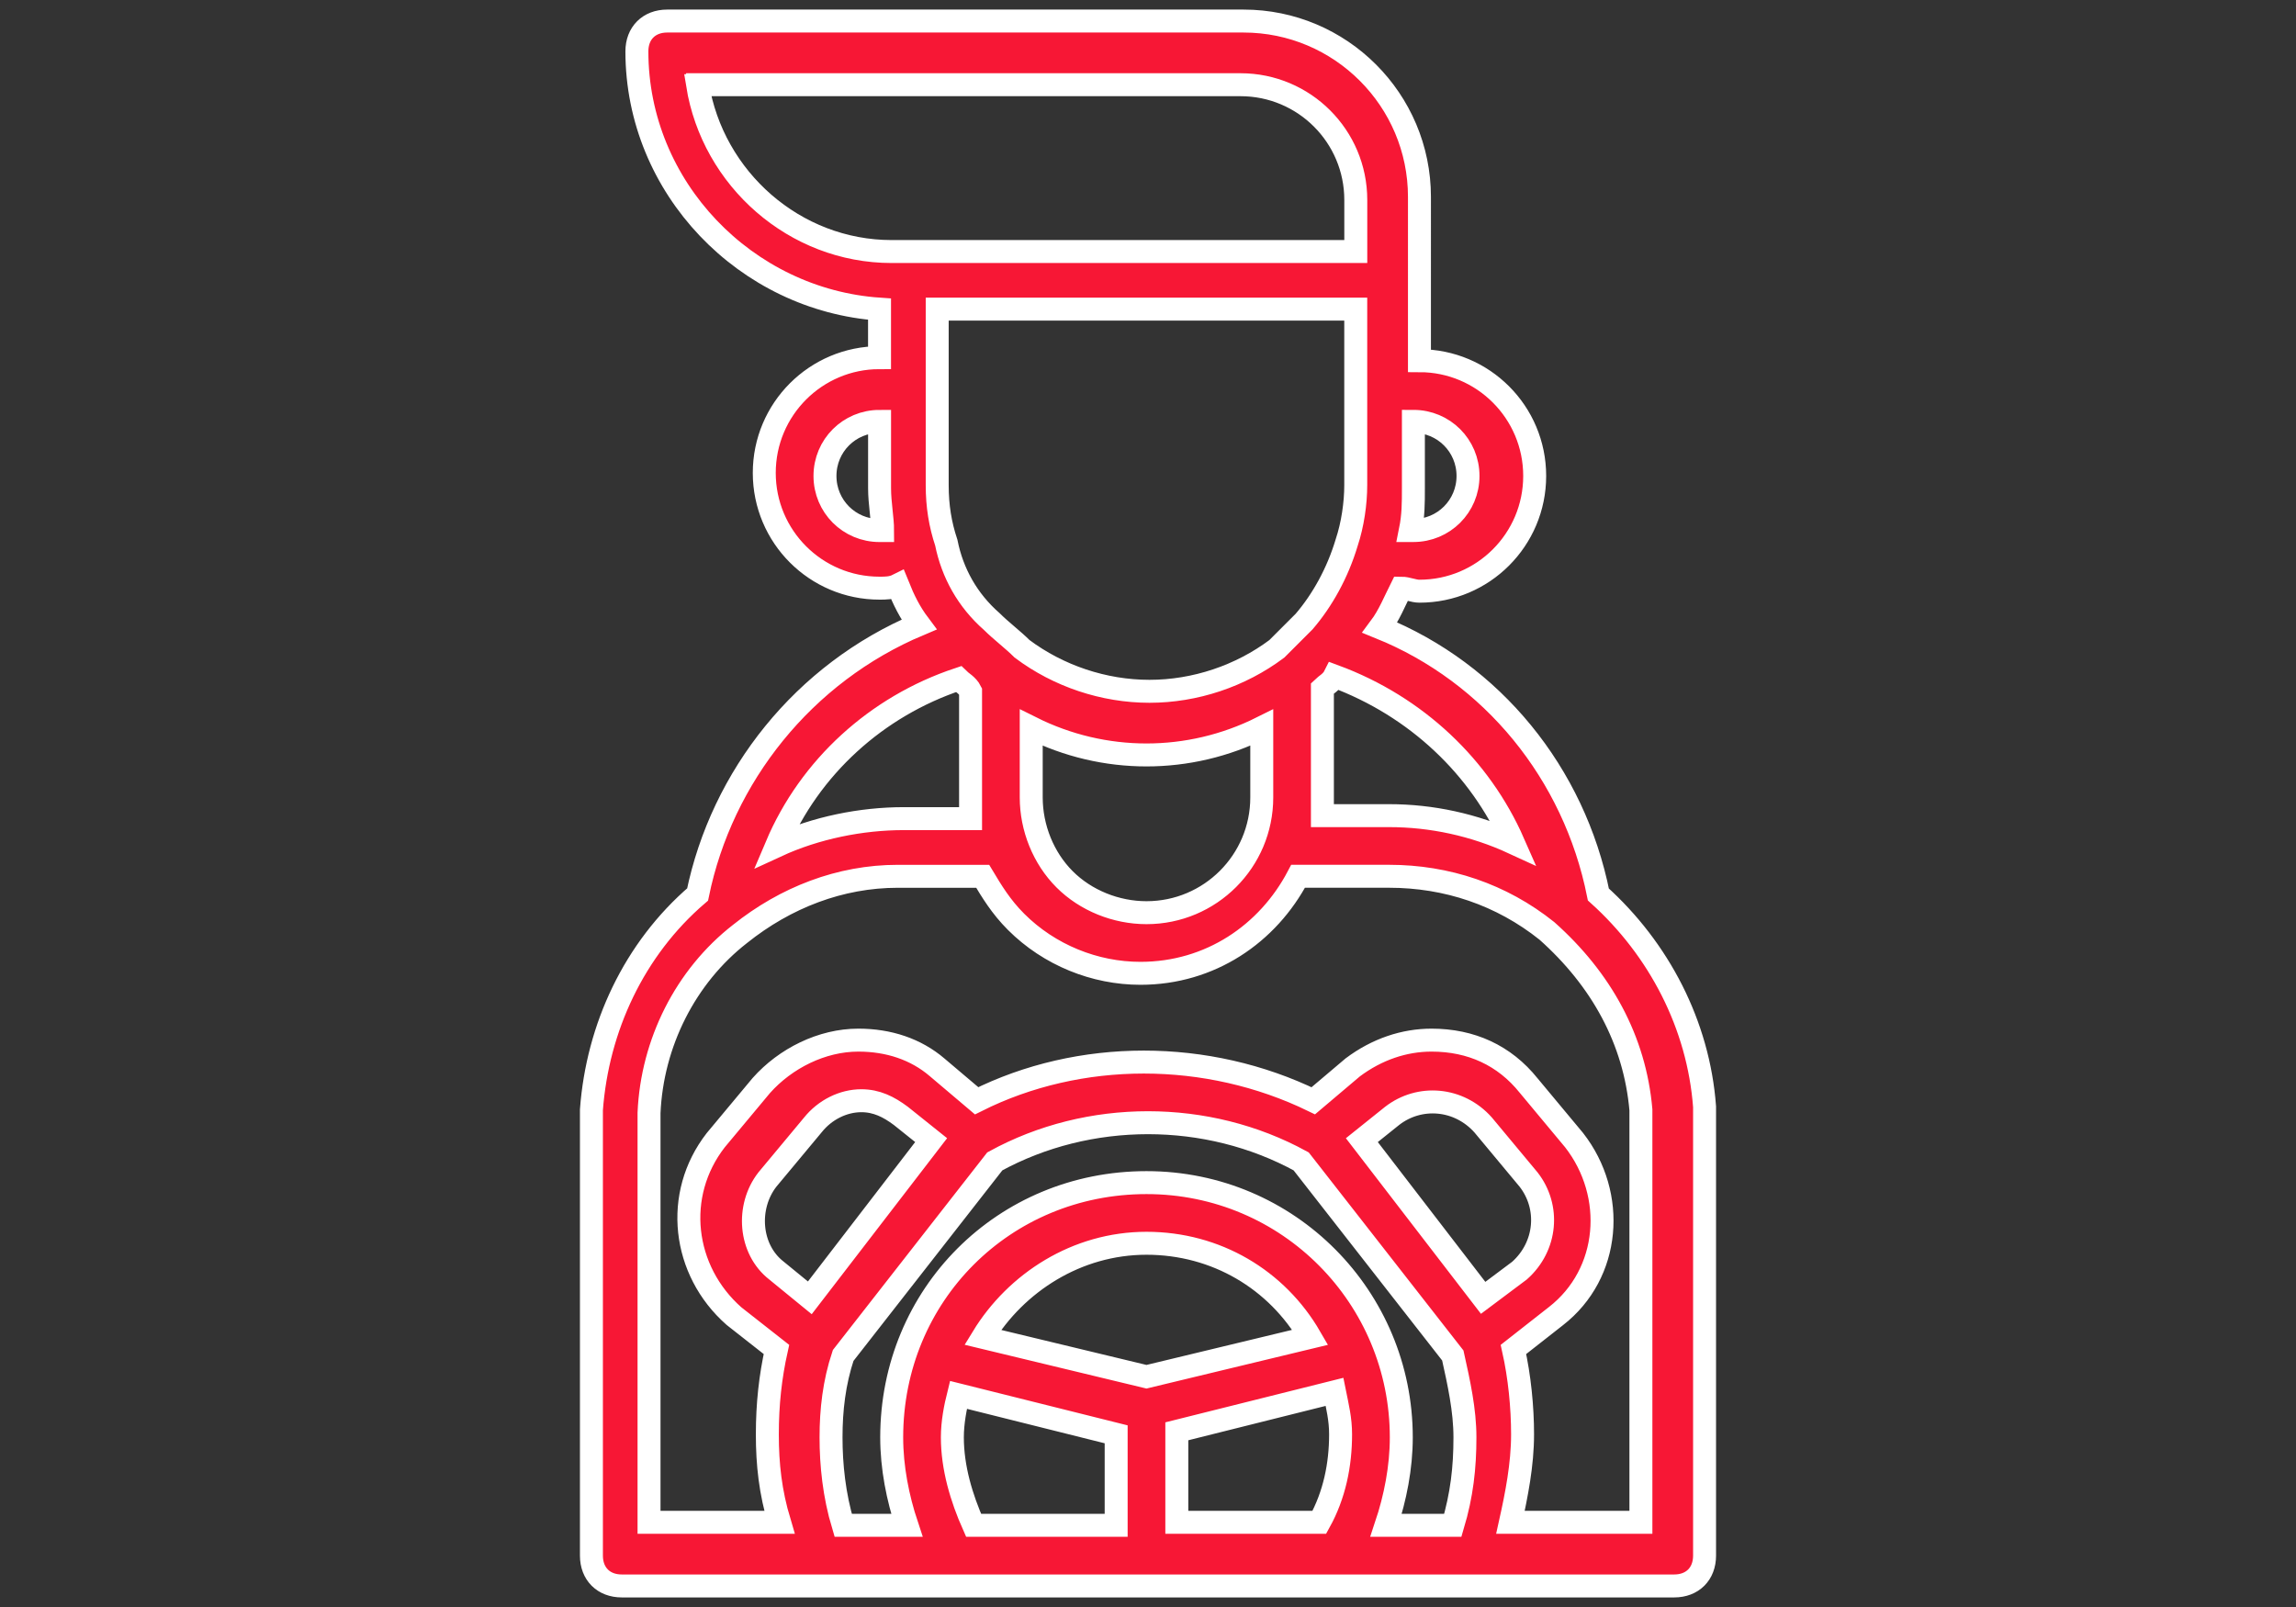 <?xml version="1.0" encoding="utf-8"?>
<!-- Generator: Adobe Illustrator 16.0.0, SVG Export Plug-In . SVG Version: 6.00 Build 0)  -->
<!DOCTYPE svg PUBLIC "-//W3C//DTD SVG 1.1//EN" "http://www.w3.org/Graphics/SVG/1.1/DTD/svg11.dtd">
<svg version="1.1" id="Calque_1" xmlns="http://www.w3.org/2000/svg" xmlns:xlink="http://www.w3.org/1999/xlink" x="0px" y="0px"
	 width="100px" height="70px" viewBox="0 0 100 70" enable-background="new 0 0 100 70" xml:space="preserve">
<rect x="0" y="0" width="100" height="70" fill="#333333" stroke="none"/>
<g>
	<path fill="#F71735" stroke="#FFFFFF" stroke-miterlimit="10" d="M30.383,38.963c-2.774,2.378-4.36,5.813-4.624,9.379v0.925v18.495
		c0,0.794,0.528,1.321,1.321,1.321h45.839c0.794,0,1.322-0.527,1.322-1.321V49.267v-1.056c-0.264-3.566-1.982-6.87-4.625-9.248
		c-1.057-5.284-4.623-9.644-9.512-11.625c0.396-0.529,0.66-1.189,0.926-1.718c0.264,0,0.529,0.132,0.793,0.132
		c2.773,0,5.019-2.246,5.019-5.021c0-2.773-2.245-5.02-5.019-5.02V8.579c0-4.228-3.436-7.662-7.663-7.662h-25.1
		c-0.793,0-1.321,0.528-1.321,1.32c0,5.944,4.757,10.833,10.568,11.229v2.113c-2.773,0-5.02,2.247-5.02,5.02
		c0,2.774,2.246,5.021,5.02,5.021c0.265,0,0.529,0,0.793-0.132c0.265,0.66,0.528,1.188,0.925,1.717
		C35.005,29.319,31.438,33.811,30.383,38.963L30.383,38.963z M41.744,29.583c0.132,0.132,0.396,0.264,0.528,0.529v4.755v0.792
		h-2.906c-1.851,0-3.832,0.396-5.549,1.189C35.271,33.415,38.177,30.772,41.744,29.583z M41.215,23.638
		c-0.264-0.792-0.396-1.585-0.396-2.509v-7.663h18.229v7.663c0,0.792-0.132,1.717-0.396,2.509c-0.396,1.321-1.058,2.511-1.852,3.436
		l-1.188,1.188c-1.585,1.189-3.566,1.851-5.548,1.851s-3.964-0.662-5.549-1.851c-0.396-0.396-0.925-0.792-1.32-1.188
		C42.14,26.149,41.479,24.959,41.215,23.638z M44.914,34.736v-3.039c1.585,0.792,3.302,1.188,5.02,1.188
		c1.719,0,3.435-0.396,5.021-1.188v3.039c0,2.772-2.246,5.02-5.021,5.02c-1.32,0-2.642-0.528-3.566-1.453
		C45.442,37.377,44.914,36.057,44.914,34.736z M35.271,56.533l-1.453-1.188c-1.189-0.925-1.321-2.774-0.396-3.964l1.981-2.379
		c0.528-0.66,1.321-1.055,2.113-1.055c0.661,0,1.189,0.264,1.718,0.659l1.321,1.057L35.271,56.533z M36.195,62.61
		c0-1.188,0.132-2.377,0.528-3.566l6.605-8.456c4.095-2.245,9.247-2.245,13.342,0l6.606,8.456c0.264,1.189,0.528,2.379,0.528,3.566
		c0,1.321-0.134,2.511-0.528,3.832H60.37c0.397-1.189,0.662-2.511,0.662-3.832c0-6.077-4.89-11.096-11.099-11.096
		S38.837,56.401,38.837,62.61c0,1.321,0.265,2.643,0.661,3.832h-2.774C36.327,65.121,36.195,63.8,36.195,62.61z M64.597,56.533
		l-5.283-6.869l1.319-1.057c1.19-0.925,2.907-0.792,3.964,0.396l1.98,2.379c0.927,1.189,0.794,2.906-0.395,3.964L64.597,56.533z
		 M49.934,59.97L42.8,58.252c1.453-2.379,4.095-4.096,7.134-4.096c3.038,0,5.681,1.586,7.133,4.096L49.934,59.97z M41.479,62.61
		c0-0.66,0.133-1.321,0.265-1.85l6.869,1.718v3.964h-6.209C41.875,65.253,41.479,63.932,41.479,62.61z M51.255,66.311v-3.964
		l6.868-1.718c0.133,0.66,0.265,1.189,0.265,1.85c0,1.321-0.265,2.643-0.926,3.832H51.255z M71.468,48.343v0.794v17.174h-5.682
		c0.264-1.189,0.528-2.511,0.528-3.832c0-1.189-0.131-2.509-0.397-3.698l1.852-1.453c2.379-1.85,2.643-5.285,0.791-7.663
		l-1.98-2.378c-1.057-1.319-2.51-1.98-4.229-1.98c-1.188,0-2.376,0.395-3.434,1.188l-1.718,1.454
		c-4.623-2.248-10.172-2.248-14.663,0l-1.717-1.454c-0.926-0.794-2.114-1.188-3.436-1.188c-1.585,0-3.171,0.792-4.227,1.98
		l-1.982,2.378c-1.85,2.378-1.453,5.682,0.793,7.663l1.85,1.453c-0.265,1.189-0.396,2.377-0.396,3.698s0.132,2.511,0.528,3.832
		h-5.681V49.137v-0.661c0.132-3.039,1.585-5.945,3.963-7.795c1.981-1.585,4.36-2.51,6.87-2.51H42.8
		c0.397,0.661,0.793,1.321,1.453,1.982c1.453,1.453,3.436,2.244,5.417,2.244c3.038,0,5.549-1.717,6.868-4.227h3.964
		c2.509,0,4.888,0.793,6.87,2.378C69.75,42.663,71.202,45.306,71.468,48.343z M65.917,36.717c-1.715-0.791-3.566-1.188-5.415-1.188
		h-2.906v-0.793V29.98c0.134-0.132,0.397-0.264,0.529-0.528C61.691,30.774,64.466,33.415,65.917,36.717z M63.938,20.732
		c0,1.321-1.059,2.378-2.379,2.378h-0.133c0.133-0.659,0.133-1.188,0.133-1.849v-2.907C62.88,18.354,63.938,19.412,63.938,20.732z
		 M30.383,3.69h23.646c2.773,0,5.021,2.245,5.021,5.02v2.247H38.836c-4.228,0-7.795-3.17-8.455-7.266H30.383z M35.931,20.732
		c0-1.32,1.058-2.377,2.378-2.377v2.907c0,0.66,0.132,1.321,0.132,1.849h-0.132C36.988,23.11,35.931,22.053,35.931,20.732z"/>
</g>
</svg>
